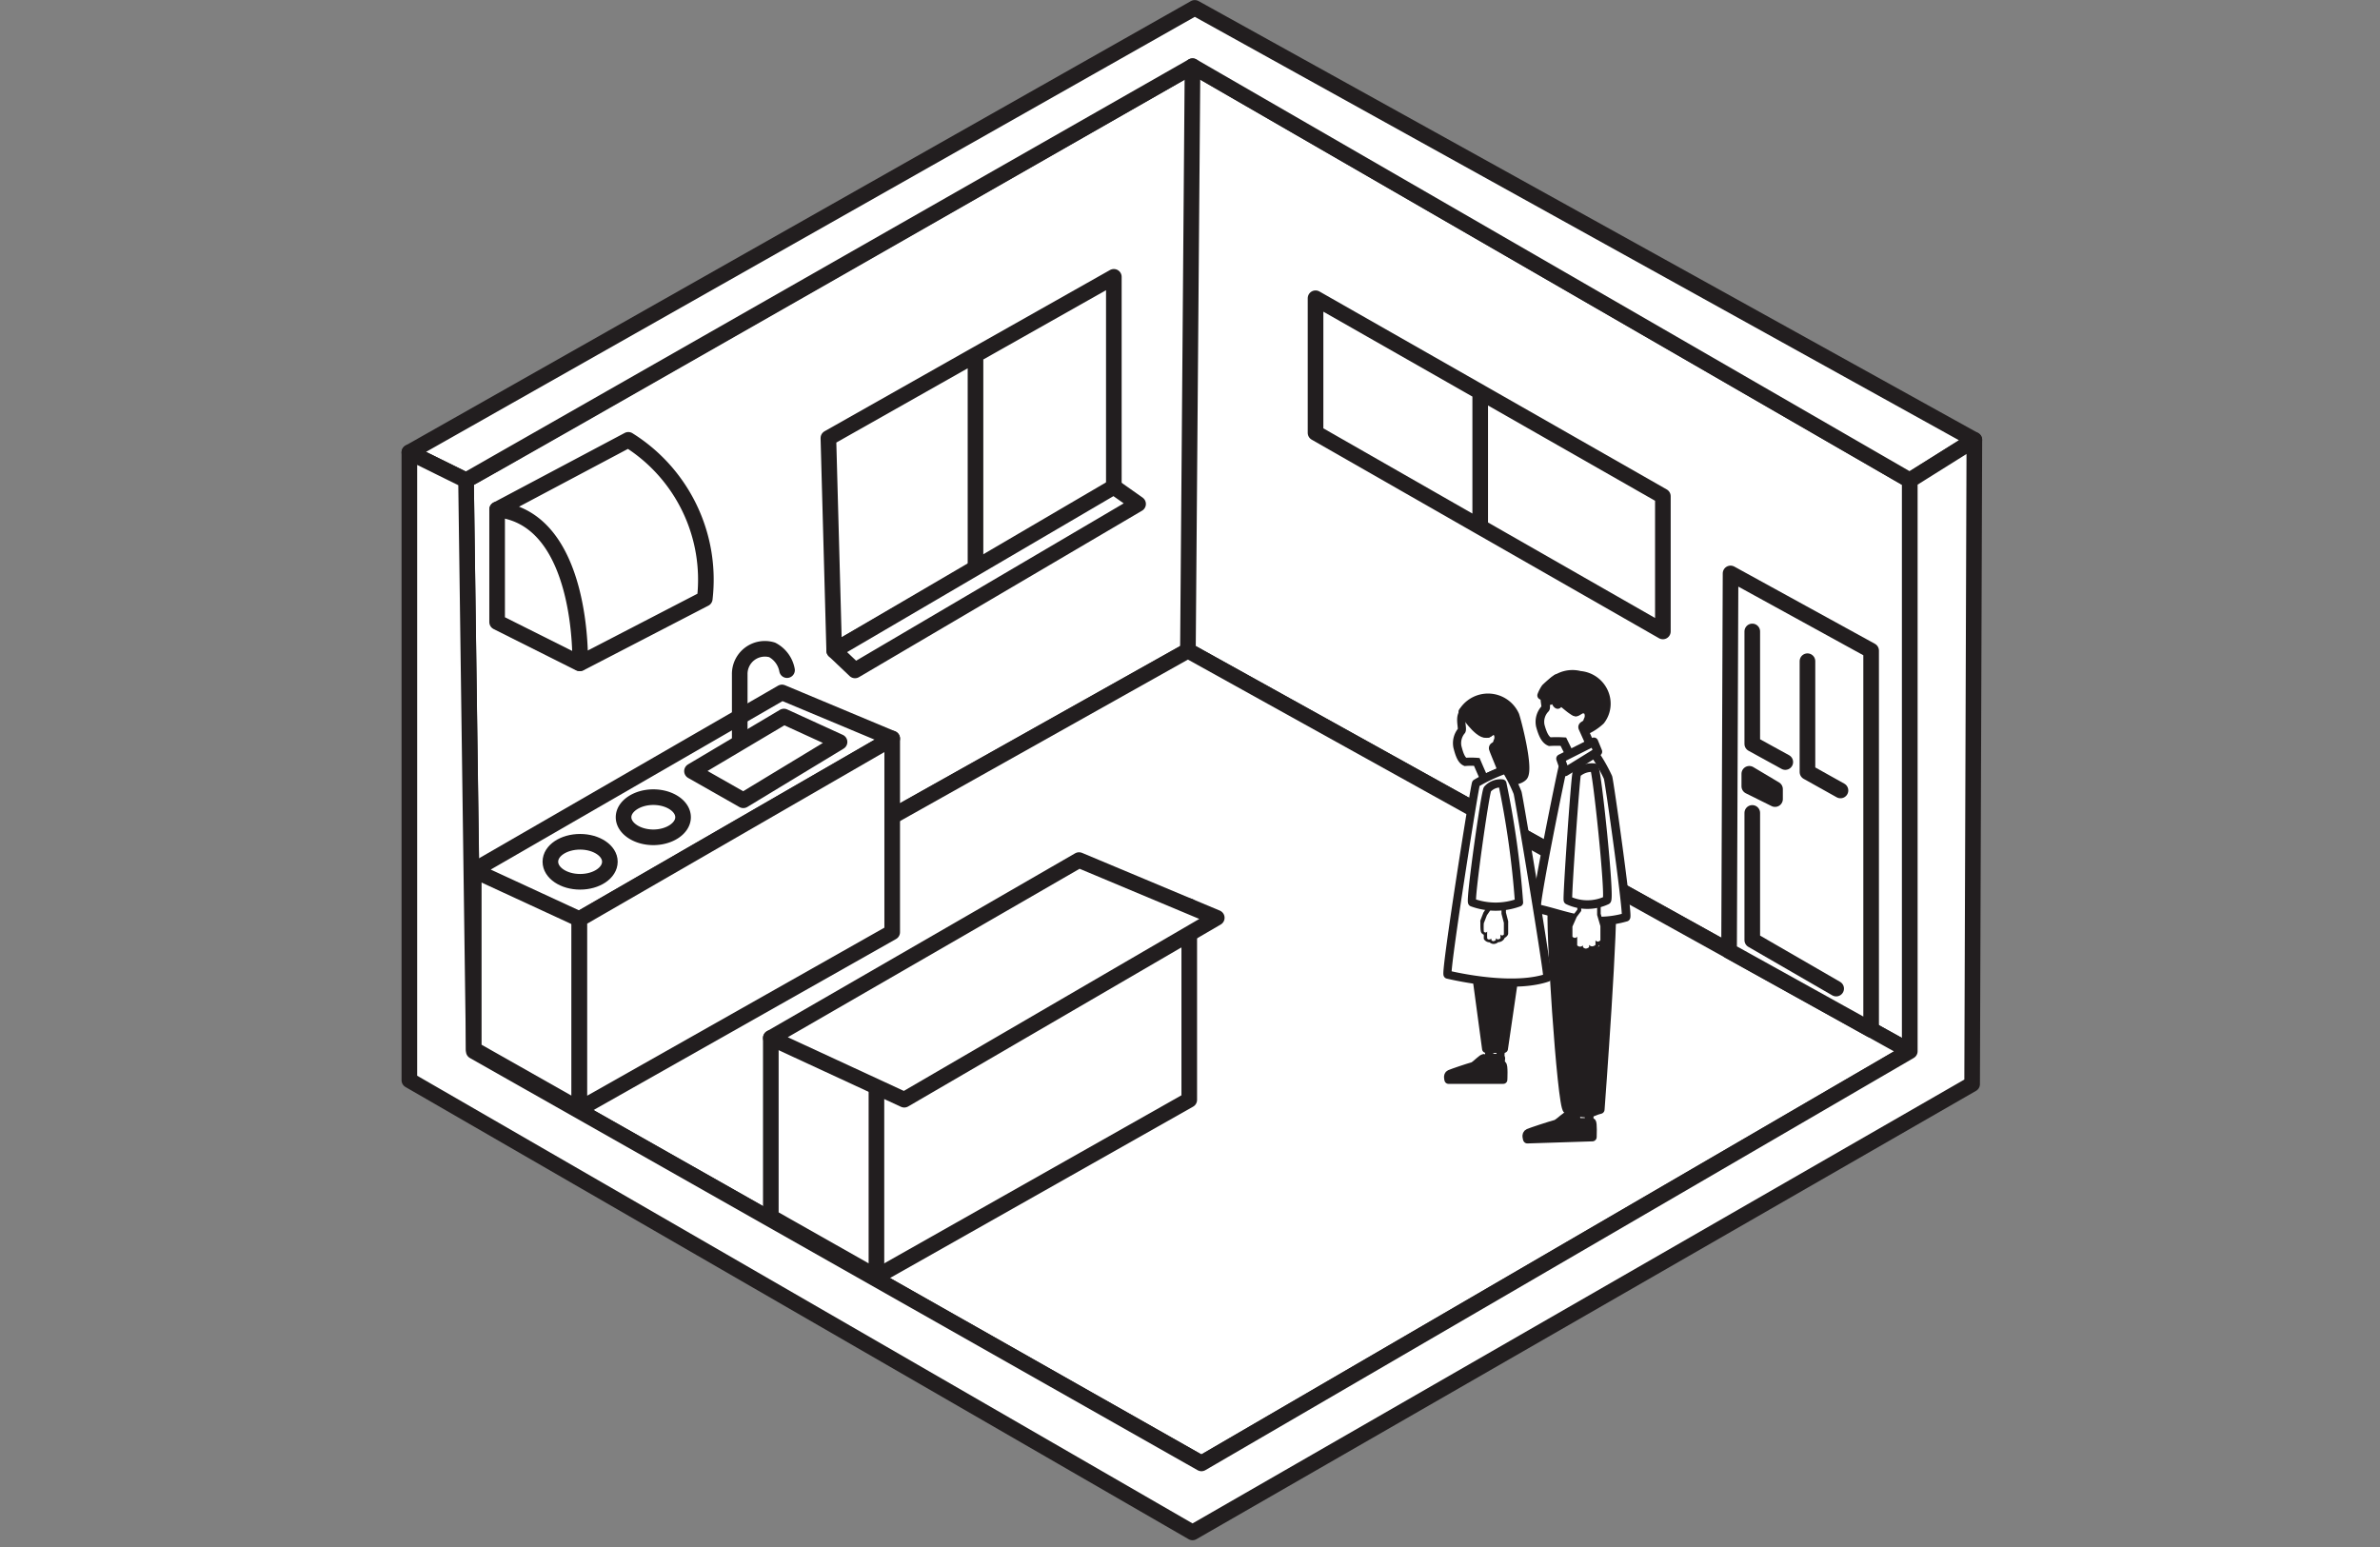 <svg id="レイヤー_1" data-name="レイヤー 1" xmlns="http://www.w3.org/2000/svg" viewBox="0 0 160 104"><rect x="0" y="0" width="160" height="104" fill="#808080" stroke="none"/><defs><style>.cls-1,.cls-10,.cls-11,.cls-4,.cls-5,.cls-7,.cls-8,.cls-9{fill:none}.cls-2{clip-path:url(#clip-path)}.cls-3{fill:#fff}.cls-10,.cls-11,.cls-4,.cls-5,.cls-7,.cls-8,.cls-9{stroke:#221e1f}.cls-4,.cls-8,.cls-9{stroke-linecap:round}.cls-10,.cls-4,.cls-7,.cls-8,.cls-9{stroke-linejoin:round}.cls-4{stroke-width:1.05px}.cls-11,.cls-5{stroke-miterlimit:10}.cls-5,.cls-7,.cls-8{stroke-width:.58px}.cls-6{fill:#221e1f}.cls-10,.cls-11,.cls-9{stroke-width:.55px}</style><clipPath id="clip-path"><path class="cls-1" d="M26.75 0h106.51v104H26.75z"/></clipPath></defs><title>内見</title><g class="cls-2" id="Artwork_9" data-name="Artwork 9"><g class="cls-2"><path class="cls-3" d="M31.33 32.29c.39-.13 48.84-27.84 48.84-27.84l48.22 27.84v38.38L79.86 43.74l-48 26.93z"/><path class="cls-4" d="M31.33 32.29c.39-.13 48.84-27.84 48.84-27.84l48.22 27.84v38.38L79.86 43.74l-48 26.93z"/><path class="cls-3" d="M80.77 98.38l47.62-27.71-48.53-26.93-48.01 26.93 48.92 27.71z"/><path class="cls-4" d="M80.77 98.38l47.62-27.71-48.53-26.93-48.01 26.93 48.92 27.71z"/><path class="cls-3" d="M80.32.53l-52.8 29.88 3.81 1.88L80.17 4.45l48.22 27.84 4.34-2.72L80.32.53z"/><path class="cls-4" d="M80.32.53l-52.8 29.88 3.81 1.88L80.17 4.45l48.22 27.84 4.34-2.72L80.32.53z"/><path class="cls-3" d="M27.52 30.41v42.21l52.65 30.4 52.41-30.14.15-43.31-4.34 2.72v38.38L80.77 98.38 31.85 70.67l-.52-38.38-3.81-1.88z"/><path class="cls-4" d="M27.52 30.41v42.21l52.65 30.4 52.41-30.14.15-43.31-4.34 2.72v38.38L80.77 98.38 31.85 70.67l-.52-38.38-3.81-1.88z"/><path class="cls-3" d="M80.17 4.45l-.31 39.29"/><path class="cls-4" d="M80.17 4.45l-.31 39.29"/><path class="cls-3" d="M55.69 29.45l9.27-5.24 9.92-5.6v14.3l-18.8 10.83-.39-14.29z"/><path class="cls-4" d="M55.69 29.45l9.27-5.24 9.92-5.6v14.3l-18.8 10.83-.39-14.29zM65.58 38.37V23.86"/><path class="cls-3" d="M116.34 38.55l9.45 5.19v25.49l-9.55-5.3.1-25.38z"/><path class="cls-4" d="M116.34 38.55l9.45 5.19v25.49l-9.55-5.3.1-25.38z"/><path class="cls-3" d="M117.8 42.45v7.56l2.22 1.22"/><path class="cls-4" d="M117.8 42.45v7.56l2.22 1.22"/><path class="cls-3" d="M121.51 44.45v7.45l2.22 1.24"/><path class="cls-4" d="M121.51 44.45v7.45l2.22 1.24"/><path class="cls-3" d="M117.8 54.65v8.55l5.64 3.26"/><path class="cls-4" d="M117.8 54.65v8.55l5.64 3.26"/><path class="cls-3" d="M56.08 43.74l18.8-11.01 1.63 1.15-19.03 11.19-1.4-1.33z"/><path class="cls-4" d="M56.08 43.74l18.8-11.01 1.63 1.15-19.03 11.19-1.4-1.33"/><path class="cls-3" d="M88.44 20.05v9.05L98.76 35l13.03 7.45v-9.09l-12.64-7.21-10.71-6.1z"/><path class="cls-4" d="M88.44 20.05v9.05L98.76 35l13.03 7.45v-9.09l-12.64-7.21-10.71-6.1zM99.51 35.43v-8.94"/><path class="cls-3" d="M117.6 52.02v.84l1.73.86v-.67l-1.73-1.03z"/><path class="cls-4" d="M117.6 52.02v.84l1.73.86v-.67l-1.73-1.03z"/><path class="cls-3" d="M105.92 74.49l.03.78-.48.29.51.48h.85l.01-1.64-.92.09z"/><path class="cls-5" d="M105.92 74.49l.03.78-.48.29.51.48h.85l.01-1.64-.92.09z"/><path class="cls-6" d="M107 75.45h-1s-.35-.48-.52-.48-.58.44-.85.59c-.48.13-1.66.52-1.87.61s-.08.41-.08.41l4.37-.14s0-1-.09-1"/><path class="cls-7" d="M107 75.45h-1s-.35-.48-.52-.48-.58.44-.85.59c-.48.13-1.66.52-1.87.61s-.08.41-.08.41l4.37-.14s.04-1-.05-.99z"/><path class="cls-6" d="M104.36 60.94c-.22.81.61 13.49 1 13.65 1.73.47 1.54.15 2.22 0 0 0 1-13.35.73-14.14-.74-.6-3.71-.35-3.92.45"/><path class="cls-8" d="M104.36 60.94c-.22.81.61 13.49 1 13.65 1.73.47 1.54.15 2.22 0 0 0 1-13.35.73-14.14-.77-.56-3.74-.31-3.95.49z"/><path class="cls-6" d="M104 46.3a2 2 0 0 1 2.22-.9 1.93 1.93 0 0 1 1.63 1.2 1.85 1.85 0 0 1-.25 1.84 3.62 3.62 0 0 1-1 .66l-.18-.23-.52-1-.2-.68z"/><path class="cls-7" d="M104 46.3a2 2 0 0 1 2.22-.9 1.93 1.93 0 0 1 1.63 1.2 1.85 1.85 0 0 1-.25 1.84 3.62 3.62 0 0 1-1 .66l-.18-.23-.52-1-.2-.68z"/><path class="cls-3" d="M104.05 46.35a5.73 5.73 0 0 1 1.67.85c0 .09.07.6.16.65s.13 0 .37-.14a.42.42 0 0 1 .5.1.66.66 0 0 1 0 .62.49.49 0 0 1-.26.33c-.15.08-.08.17-.07.2s.68 1.49.66 1.53-1.35.54-1.38.54-.6-1.17-.6-1.17a7.79 7.79 0 0 0-.92 0c-.29-.12-.47-.48-.63-1.07a1.28 1.28 0 0 1 .34-1.16c.07-.12-.27-.9.13-1.23"/><path class="cls-5" d="M104.05 46.35a5.73 5.73 0 0 1 1.67.85c0 .09.07.6.16.65s.13 0 .37-.14a.42.42 0 0 1 .5.1.66.66 0 0 1 0 .62.49.49 0 0 1-.26.33c-.15.08-.08.17-.07.2s.68 1.49.66 1.53-1.35.54-1.38.54-.6-1.17-.6-1.17a7.79 7.79 0 0 0-.92 0c-.29-.12-.47-.48-.63-1.07a1.28 1.28 0 0 1 .34-1.16c.11-.17-.24-.95.16-1.28z"/><path class="cls-6" d="M104.65 45.62a6.87 6.87 0 0 0-.75.63 2.41 2.41 0 0 0-.26.5s.07-.19.22-.1.09.3.33.45c0 0-.13-.44.13-.29s.26.49.4.55a.25.25 0 0 1 .16-.22c.13 0 .84.73 1.06.71 0 0-.25-.19 0-.26a2.7 2.7 0 0 0 .78-.48z"/><path class="cls-7" d="M104.65 45.62a6.87 6.87 0 0 0-.75.63 2.41 2.41 0 0 0-.26.5s.07-.19.22-.1.09.3.33.45c0 0-.13-.44.13-.29s.26.49.4.55a.25.25 0 0 1 .16-.22c.13 0 .84.73 1.06.71 0 0-.25-.19 0-.26a2.7 2.7 0 0 0 .78-.48z"/><path class="cls-3" d="M105.06 51.62a12.24 12.24 0 0 1 2.1-1 10.67 10.67 0 0 1 .94 1.64c.08.17 1.36 9.27 1.21 9.4-2.42.7-4.14-.2-6-.59-.16-.06 1.68-9.33 1.79-9.44"/><path class="cls-8" d="M105.06 51.62a12.24 12.24 0 0 1 2.1-1 10.67 10.67 0 0 1 .94 1.64c.08.17 1.36 9.27 1.21 9.4-2.42.7-4.14-.2-6-.59-.2-.07 1.69-9.34 1.75-9.45z"/><path class="cls-3" d="M104.91 51l.31.89 2.2-1.36-.27-.66-2.24 1.13z"/><path class="cls-8" d="M104.91 51l.31.89 2.2-1.36-.27-.66-2.24 1.13z"/><path class="cls-3" d="M106.57 63.9a.37.37 0 0 1-.28-.14h-.11a.37.37 0 0 1-.28-.13c0-.06-.05-.07 0-.46a.3.3 0 0 1-.22-.09c-.1 0-.09-.18-.06-.81l.3-.7.29-.39v-1.13a.13.13 0 0 1 .13-.13h1.08a.14.14 0 0 1 .13.13v1.45l.22.71v1a.11.11 0 0 1 0 .08.4.4 0 0 1-.27.13v.09a.13.13 0 0 1 0 .09.44.44 0 0 1-.31.14h-.11a.57.57 0 0 1-.32.13"/><path class="cls-6" d="M106.29 60.06h1.08v1.45l.22.75v.95a.24.24 0 0 1-.17.09.19.19 0 0 1-.16-.09v.31a.36.36 0 0 1-.22.1.26.26 0 0 1-.21-.1v-1.05 1.2a.36.36 0 0 1-.22.1.27.27 0 0 1-.19-.1v-1.21 1.1a.31.31 0 0 1-.2.08.26.26 0 0 1-.19-.09v-1.13.55a.22.22 0 0 1-.16.08.24.24 0 0 1-.16-.08v-.68l.29-.65.3-.4v-1.18m0-.26a.26.26 0 0 0-.26.26v1.09l-.25.33a.05.05 0 0 0 0 .05l-.29.65a.38.38 0 0 0 0 .1c0 .62 0 .86.13.93a.46.46 0 0 0 .19.09v.44a.57.57 0 0 0 .38.16h.06a.51.51 0 0 0 .33.13.61.61 0 0 0 .37-.14h.04a.62.62 0 0 0 .41-.18.33.33 0 0 0 .07-.16.47.47 0 0 0 .27-.17.23.23 0 0 0 .06-.16v-1a.22.22 0 0 0 0-.08l-.2-.71v-1.36a.25.25 0 0 0-.08-.18.23.23 0 0 0-.18-.08z"/><path class="cls-3" d="M106 52a1.5 1.5 0 0 1 1.17-.39c.17 0 1.09 8.74.85 8.91a3.05 3.05 0 0 1-2.61 0c-.11 0 .47-8.37.59-8.54"/><path class="cls-8" d="M106 52a1.5 1.5 0 0 1 1.17-.39c.17 0 1.09 8.74.85 8.91a3.05 3.05 0 0 1-2.61 0c-.08-.03.5-8.35.59-8.52z"/><path class="cls-3" d="M100.12 70.46l-.01.74-.42.25.41.48.71.03.09-1.55-.78.05z"/><path class="cls-9" d="M100.12 70.46l-.01.74-.42.25.41.48.71.03.09-1.55-.78.05z"/><path class="cls-6" d="M98.83 62.5l1.08 8.01h1.19l1.17-8.01h-3.44z"/><path class="cls-10" d="M98.83 62.5l1.08 8.01h1.19l1.17-8.01h-3.44z"/><path class="cls-3" d="M100.03 71.08l-.02.38-.32.19.42.48.7.04.1-1.02-.88-.07z"/><path class="cls-9" d="M100.03 71.08l-.02.38-.32.19.42.48.7.04.1-1.02-.88-.07z"/><path class="cls-6" d="M101 71.59h-.8s-.29-.46-.43-.46-.49.4-.73.54c-.4.11-1.4.45-1.58.53s-.08.39-.08.39h3.68s.07-1-.06-1"/><path class="cls-10" d="M101 71.59h-.8s-.29-.46-.43-.46-.49.4-.73.54c-.4.11-1.4.45-1.58.53s-.08.39-.08.39h3.68s.05-1-.06-1z"/><path class="cls-6" d="M98.34 47.84a2 2 0 0 1 3.52.24c.14.4 1 3.68.55 4.14s-1.73.26-1.73.26l-.3-2.2-.45-1-.16-.64z"/><path class="cls-10" d="M98.34 47.84a2 2 0 0 1 3.52.24c.14.4 1 3.68.55 4.14s-1.73.26-1.73.26l-.3-2.2-.45-1-.16-.64z"/><path class="cls-3" d="M98.4 47.89a4.42 4.42 0 0 1 1.41.81c0 .08.06.57.13.61s.11 0 .31-.13a.33.33 0 0 1 .42.1.64.64 0 0 1 0 .58.43.43 0 0 1-.22.31.14.14 0 0 0-.06.2c0 .06.58 1.41.56 1.44s-1.14.52-1.17.52-.5-1.11-.5-1.11a5.3 5.3 0 0 0-.77 0c-.25-.11-.39-.45-.53-1a1.3 1.3 0 0 1 .28-1.1c.06-.12-.22-.86.11-1.17"/><path class="cls-11" d="M98.4 47.89a4.42 4.42 0 0 1 1.41.81c0 .08.06.57.13.61s.11 0 .31-.13a.33.33 0 0 1 .42.1.64.64 0 0 1 0 .58.43.43 0 0 1-.22.31.14.14 0 0 0-.06.2c0 .06.58 1.41.56 1.44s-1.14.52-1.17.52-.5-1.11-.5-1.11a5.3 5.3 0 0 0-.77 0c-.25-.11-.39-.45-.53-1a1.3 1.3 0 0 1 .28-1.1c.09-.18-.19-.92.14-1.23z"/><path class="cls-6" d="M98.34 47.85s1 1.54 1.58 1.48c.38 0 .28-.51.28-.51z"/><path class="cls-10" d="M98.34 47.85s1 1.54 1.58 1.48c.38 0 .28-.51.28-.51z"/><path class="cls-3" d="M99.23 52.66a10.68 10.68 0 0 1 2-.93 9.88 9.88 0 0 1 .79 1.56c.07.16 2.1 12.33 2 12.44-2 .67-5.1.16-6.7-.21-.14-.06 1.87-12.76 2-12.86"/><path class="cls-9" d="M99.23 52.66a10.68 10.68 0 0 1 2-.93 9.88 9.88 0 0 1 .79 1.56c.07.16 2.1 12.33 2 12.44-2 .67-5.1.16-6.7-.21-.19-.06 1.82-12.76 1.91-12.86z"/><path class="cls-3" d="M100.39 63.41a.29.29 0 0 1-.23-.11h-.06a.34.34 0 0 1-.24-.11v-.36a.39.39 0 0 1-.16-.08c-.09 0-.09-.17-.07-.69l.22-.58.21-.32v-.91a.14.14 0 0 1 .14-.14h.78a.14.14 0 0 1 .14.14v1.18l.15.57v.82a.19.19 0 0 1 0 .08.33.33 0 0 1-.27.1.1.1 0 0 1 0 .09.34.34 0 0 1-.26.13h-.06a.36.36 0 0 1-.25.12"/><path class="cls-6" d="M100.16 60.25h.78v1.18l.16.61v.78a.17.17 0 0 1-.12.07.16.16 0 0 1-.11-.07v.25a.24.24 0 0 1-.16.08.19.19 0 0 1-.15-.08v.12a.28.28 0 0 1-.16.08.16.16 0 0 1-.14-.08v-.09a.27.27 0 0 1-.15.06.14.14 0 0 1-.13-.07 4.41 4.41 0 0 1 0-.47v-.45.45a.14.14 0 0 1-.11.07.15.15 0 0 1-.12-.07 5 5 0 0 1 0-.55l.21-.54.22-.32v-1m0-.28a.28.28 0 0 0-.28.28v.87l-.17.26-.21.54a.29.29 0 0 0 0 .09c0 .5 0 .73.14.81a.24.24 0 0 0 .09.06v.28l.05.07a.46.46 0 0 0 .34.16.41.41 0 0 0 .28.11.49.49 0 0 0 .3-.12.49.49 0 0 0 .37-.18.24.24 0 0 0 .06-.11.51.51 0 0 0 .19-.16.22.22 0 0 0 .05-.16V62a.17.17 0 0 0 0-.07l-.15-.58v-1.1a.28.28 0 0 0-.28-.28z"/><path class="cls-3" d="M100 53.05a1.17 1.17 0 0 1 1-.38 59.72 59.72 0 0 1 1.12 8 4.56 4.56 0 0 1-3.15 0c-.1 0 .95-7.45 1.06-7.61"/><path class="cls-9" d="M100 53.05a1.17 1.17 0 0 1 1-.38 59.72 59.72 0 0 1 1.12 8 4.56 4.56 0 0 1-3.15 0c-.17-.06.88-7.46 1.03-7.62z"/><path class="cls-3" d="M58.92 73.07v12.76l-7.1-4.02V69.78"/><path class="cls-4" d="M58.92 73.07v12.76l-7.1-4.02V69.78"/><path class="cls-3" d="M58.92 85.83l21.03-11.89V60.92"/><path class="cls-4" d="M58.92 85.83l21.03-11.89V60.92"/><path class="cls-3" d="M38.95 61.79v12.77l-7.1-4.02V58.51"/><path class="cls-4" d="M38.95 61.79v12.77l-7.1-4.02V58.51"/><path class="cls-3" d="M31.85 58.51l20.72-11.96 7.41 3.1-21.03 12.14-7.1-3.28z"/><path class="cls-4" d="M31.85 58.51l20.72-11.96 7.41 3.1-21.03 12.14-7.1-3.28z"/><path class="cls-3" d="M59.98 49.65L38.95 61.79v12.77l21.03-11.89V49.65z"/><path class="cls-4" d="M59.98 49.65L38.95 61.79v12.77l21.03-11.89V49.65"/><path class="cls-3" d="M51.82 69.78l20.72-11.96 9.26 3.88-21.01 12.23-8.97-4.15z"/><path class="cls-4" d="M51.82 69.78l20.72-11.96 9.26 3.88-21.01 12.23-8.97-4.15z"/><path class="cls-3" d="M46.52 51.84l3.45 1.96 6.47-3.92-3.74-1.71-6.18 3.67z"/><path class="cls-4" d="M46.52 51.84l3.45 1.96 6.47-3.92-3.74-1.71-6.18 3.67z"/><path class="cls-3" d="M41 57.93c0 .75-.9 1.35-2 1.35s-2-.6-2-1.35.9-1.34 2-1.34 2 .6 2 1.34"/><path class="cls-4" d="M41 57.93c0 .75-.9 1.35-2 1.35s-2-.6-2-1.35.9-1.34 2-1.34 2 .6 2 1.34z"/><path class="cls-3" d="M45.92 54.94c0 .74-.91 1.35-2 1.35s-2-.61-2-1.35.91-1.35 2-1.35 2 .6 2 1.35"/><path class="cls-4" d="M45.92 54.94c0 .74-.91 1.35-2 1.35s-2-.61-2-1.35.91-1.35 2-1.35 2 .6 2 1.35zM49.73 49.65v-4.31a1.69 1.69 0 0 1 2.18-1.65 1.93 1.93 0 0 1 1 1.36"/><path class="cls-3" d="M38.95 44.59l-5.53-2.77v-7.57"/><path class="cls-4" d="M38.95 44.59l-5.53-2.77v-7.57"/><path class="cls-3" d="M33.42 34.25l8.82-4.68a11.08 11.08 0 0 1 5.14 10.68L39 44.59s.34-9.75-5.53-10.34"/><path class="cls-4" d="M33.42 34.25l8.82-4.68a11.08 11.08 0 0 1 5.14 10.68L39 44.59s.29-9.75-5.58-10.34z"/></g></g></svg>